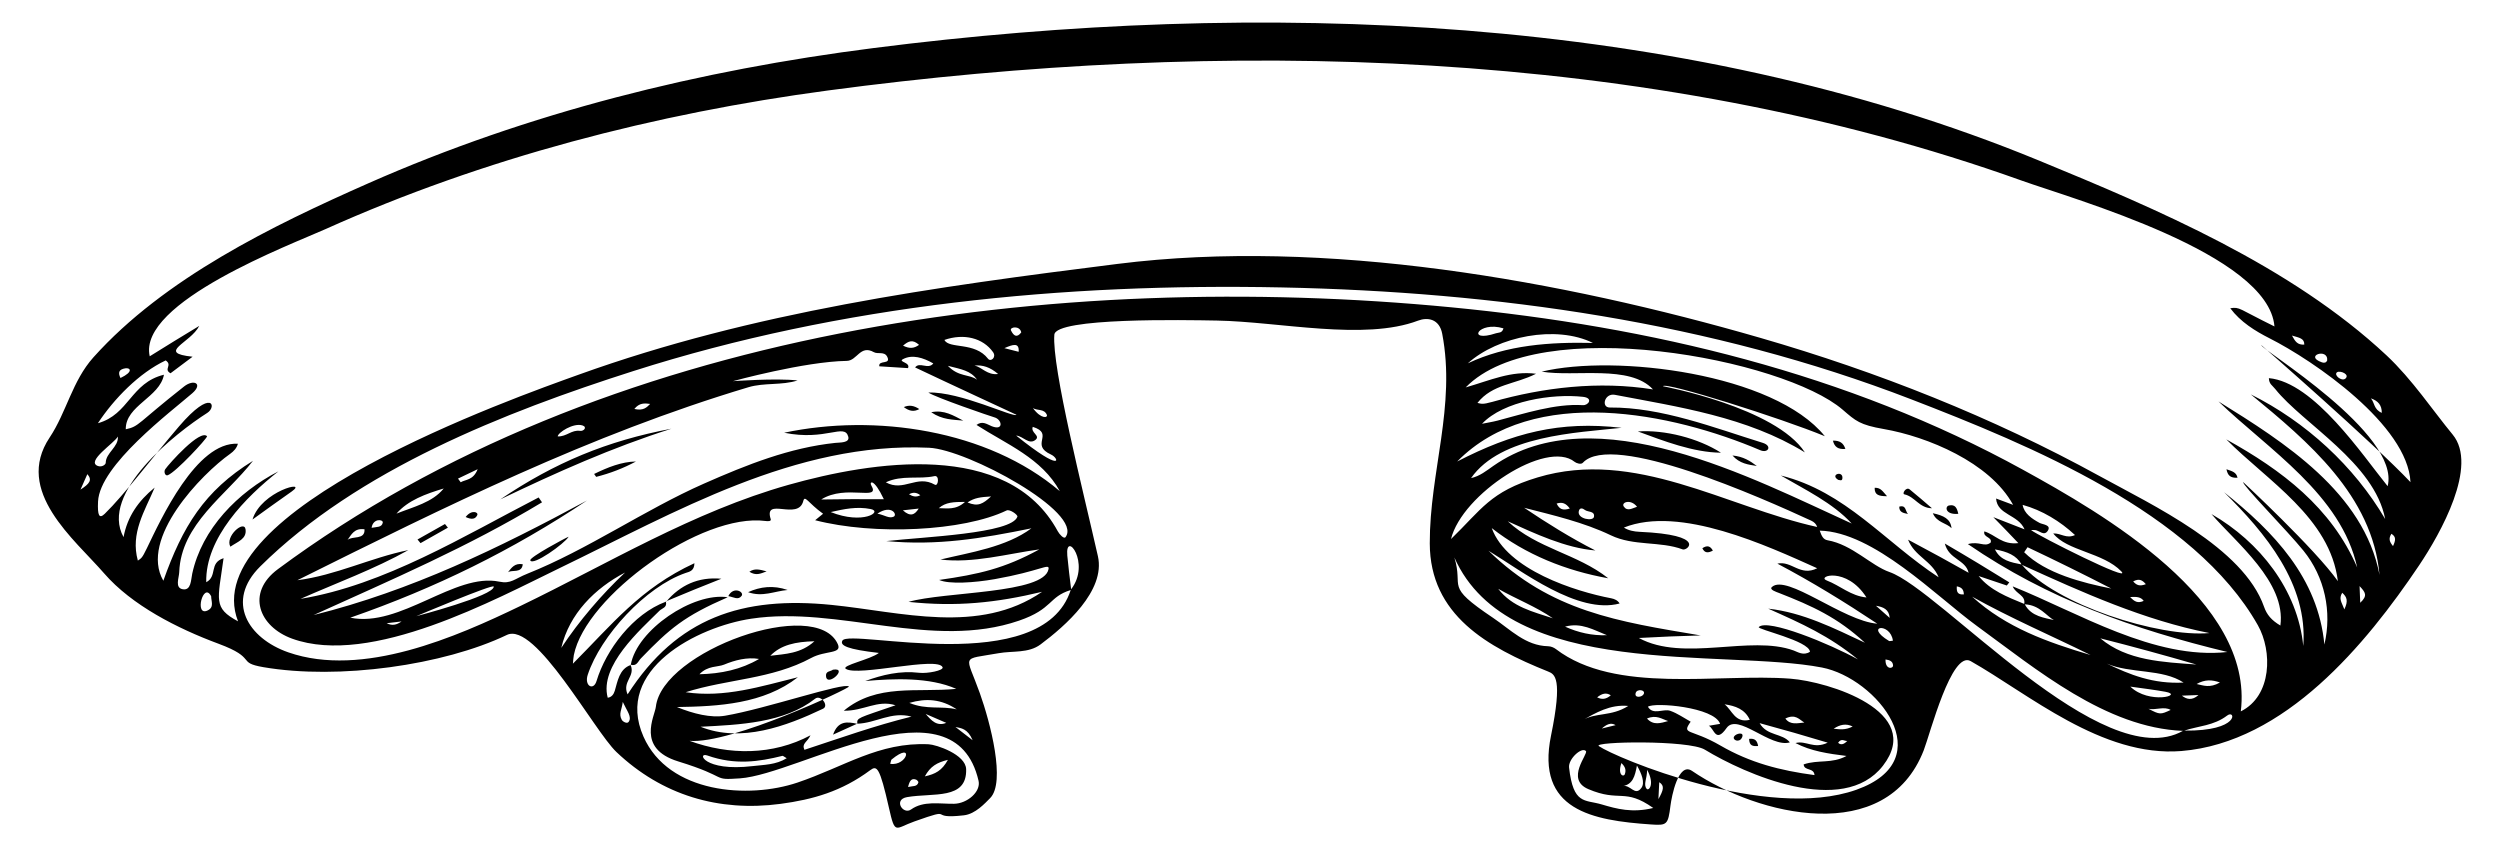 <?xml version="1.0" encoding="utf-8"?>
<!-- Generator: Adobe Illustrator 25.3.1, SVG Export Plug-In . SVG Version: 6.00 Build 0)  -->
<svg version="1.1" id="Layer_1" xmlns="http://www.w3.org/2000/svg" xmlns:xlink="http://www.w3.org/1999/xlink" x="0px" y="0px"
	 viewBox="0 0 824.251 280.327" style="enable-background:new 0 0 824.251 280.327;" xml:space="preserve">
<path d="M207.871,219.158c0.017,0.036,0.024,0.069,0.039,0.105c0.026-0.009,0.049-0.022,0.076-0.031
	C207.94,219.203,207.917,219.188,207.871,219.158z M797.583,186.391
	c7.114-10.589,19.576-32.82,11.058-43.118c-6.441-7.788-13.37-18.226-21.813-26.118
	c-31.628-29.562-75.599-48.179-114.71-64.276C553.698,4.14,414.524-0.287,288.121,15.827
	C230.726,23.144,174.361,37.045,121.334,60.479c-31.58,13.956-67.19,31.308-90.518,57.316
	c-7.004,7.808-8.878,18.098-14.456,26.465c-11.811,17.715,8.217,33.523,17.966,44.768
	c9.154,10.558,24.155,18.177,37.742,23.22c12.962,4.811,5.735,6.162,14.768,7.716
	c24.837,4.27,59.512-0.658,80.282-10.626c9.391-4.507,28.722,31.58,36.128,38.61
	c15.002,14.239,33.704,19.8,54.088,17.088c10.664-1.419,20.177-4.117,29.586-11.108
	c2.207-1.639,3.116-1.093,6.178,12.459c2.04,9.031,1.958,6.725,8.381,4.442
	c14.166-5.037,3.758-0.565,16.331-2.021c3.814-0.441,6.965-4.009,8.613-5.644
	c5.256-5.216,0.07-24.983-3.359-34.593c-4.691-13.149-6.514-10.932,6.204-13.212
	c4.591-0.823,9.826,0.081,13.797-2.886c8.068-6.027,21.499-17.649,18.918-29.091
	c-4.792-21.237-15.234-62.319-14.365-73.033c0.459-5.666,42.923-4.857,53.601-4.659
	c20.739,0.384,48.584,6.739,66.325,0.02c3.118-1.181,7.01-0.62,7.958,4.341
	c4.559,23.846-4.153,45.525-4.105,69.085c0.048,23.663,19.032,34.232,38.99,42.255
	c2.234,0.898,4.894,2.102,0.982,21.167c-5.046,24.591,13.671,27.947,33.022,29.27
	c5.219,0.357,5.579,0.116,6.365-6.194c0.371-2.981,2.573-14.562,7.118-11.462
	c21.735,14.826,64.052,24.991,76.388-6.809c2.104-5.423,9.149-32.962,15.452-29.402
	c18.998,10.731,43.333,31.795,69.493,29.654C753.341,244.82,780.038,212.506,797.583,186.391z
	 M788.98,180.045c-1.126-1.387-1.576-2.401-0.536-4.054
	C790.069,176.98,789.853,178.157,788.98,180.045z M785.278,136.113
	c-2.684-1.123-2.347-3.356-3.597-4.777C784.075,132.163,785.298,133.6,785.278,136.113z
	 M773.618,124.386c-0.85,1.755-3.682-0.138-3.374-1.27
	C770.599,121.807,774.281,123.018,773.618,124.386z M767.276,118.86
	c-0.305,0.684-0.913,0.891-1.707,0.617C759.429,117.353,767.693,114.538,767.276,118.86z
	 M759.727,113.615c-2.271,0.133-2.972-0.999-4.067-2.981
	C758.067,111.35,759.767,111.546,759.727,113.615z M41.345,121.431
	c1.543-0.242,2.841,1.044-1.622,3.199C38.859,122.878,39.141,121.778,41.345,121.431z M38.857,143.926
	c0.294,3.446-3.972,5.351-3.999,8.662c-0.005,0.572-1.257,1.542-2.602,1.044
	C28.213,152.131,37.759,146.059,38.857,143.926z M28.798,156.326c1.709,1.944,0.742,3.151-2.259,5.097
	C27.618,158.962,28.208,157.644,28.798,156.326z M69.626,196.596c-0.033,1.572,1.101,3.588-1.168,4.673
	C63.961,203.422,67.045,191.534,69.626,196.596z M207.273,237.996c-0.517,0.751-1.932-0.06-2.259-0.646
	c-1.127-2.018-0.002-3.287,0.316-5.926C206.758,234.515,208.415,236.337,207.273,237.996z
	 M202.7,227.737c-0.37,1.229-1.076,2.127-2.334,2.306c-2.838-10.537,10.778-22.422,17.063-28.686
	c0.814-0.812,2.613-1.036,2.109-2.976c-10.832,3.994-19.754,15.858-22.858,26.144
	c-1.01,3.347-4.113,1.615-2.905-2.051c4.201-12.753,19.043-28.997,32.27-33.566
	c1.177-0.406,2.864-0.612,2.907-3.217c-17.892,8.271-27.171,20.223-40.066,33.126
	c0.102-0.946,0.137-1.99,0.307-2.838c3.93-19.564,42.168-46.973,63.163-44.21
	c0.686,0.09,2.002,0.191,1.751-0.596c-2.413-7.553,9.063,0.653,10.734-5.984
	c0.529-2.106,1.534,0.601,6.529,4.196c-0.798,0.646-1.497,1.215-2.618,2.134
	c19.469,5.034,48.848,3.665,63.12-3.218c1.059-0.51,3.754,1.458,3.565,2.041
	c-1.818,5.612-31,6.66-43.214,8.058c16.822,1.568,31.372-0.845,47.836-4.211
	c-8.354,6.209-20.161,7.937-30.008,10.293c10.804,1.303,22.005-1.881,32.623-3.349
	c-11.609,6.345-19.966,8.207-33.043,10.077c3.225,1.483,11.642,0.919,18.345-0.268
	c15.018-2.659,18.076-5.402,17.73-3.336c-1.381,8.225-34.219,7.391-46.173,10.835
	c15.727,1.672,28.812,0.338,44.046-3.32c-20.767,14.286-46.513,6.617-69.407,4.318
	c-29.384-2.951-50.932,4.135-67.254,29.496c-1.878-4.229,2.627-5.93,0.995-9.672
	C204.154,220.58,203.605,224.732,202.7,227.737z M185.056,213.606
	c2.644-11.237,11.053-19.637,21.031-24.849C198.343,196.038,190.909,204.725,185.056,213.606z
	 M287.249,160.017c-0.671-1.129,0.723-2.649,4.16,4.579c-7.133-0.066-13.892-0.032-20.664,0.089
	C279.016,159.49,290.48,165.447,287.249,160.017z M308.234,159.808
	c-5.989-3.448-10.275,2.497-16.174-0.79c5.312-2.504,10.991-0.91,16.01-2.036
	C309.843,156.585,309.369,160.461,308.234,159.808z M318.168,165.478
	c-3.042,2.782-5.983,2.074-8.641,2.065C311.753,165.563,314.414,165.492,318.168,165.478z
	 M299.694,162.961c1.257-0.677,2.395-0.717,3.741,0.312C302.142,163.967,301.005,163.751,299.694,162.961
	z M302.896,167.676c-1.243,1.993-2.679,2.873-5.218,0.579
	C299.765,168.018,300.809,167.902,302.896,167.676z M294.657,170.338
	c-1.513,0.714-2.865-0.476-5.382-0.995C293.958,166.224,295.97,169.719,294.657,170.338z
	 M273.886,168.828c4.31-0.977,8.587-1.912,13.185-0.996
	C291.168,168.647,284.559,173.087,273.886,168.828z M318.99,165.661
	c2.285-1.557,4.255-1.765,7.77-1.986C324.089,166.098,322.492,167.158,318.99,165.661z M299.808,231.747
	c5.456-1.592,10.543-1.305,15.633,2.137C310.422,232.64,305.57,234.139,299.808,231.747z
	 M311.982,238.33c-3.138,1.268-4.95-0.816-6.781-2.938
	C307.239,236.265,309.269,237.157,311.982,238.33z M320.68,244.062
	c-2.598-2.024-4.132-3.199-5.668-4.374C316.893,240.064,319.047,240.205,320.68,244.062z
	 M277.745,211.207c-0.927,1.628,1.681,2.889,12.013,4.065c-2.659,2.147-12.524,4.139-10.885,5.251
	c3.897,2.643,30.336-4.224,31.895-0.539c0.46,1.087-5.057,2.15-7.691,1.837
	c-6.349-0.755-12.184,0.665-17.818,2.719c9.464-0.828,21.108-1.343,30.024,2.582
	c-12.915,1.283-26.151-1.864-37.091,7.214c6.631,0.1,11.079-3.697,17.069-1.808
	c-12.533,4.316-12.784,4.083-12.602,6.081c6.132-0.184,11.214-4.133,17.862-2.34
	c-12.109,2.983-23.465,7.061-35.307,10.952c-0.957-2.163,0.92-2.441,2.011-4.794
	c-12.43,6.661-26.818,6.612-39.881,1.832c13.742,1.16,53.026-17.434,52.549-17.908
	c-1.532-1.525-27.434,7.363-40.839,9.625c-4.647,0.784-10.435-0.622-15.862-2.861
	c13.743-0.206,28.567-1.008,39.869-9.83c-12.253,3.031-24.2,6.861-37.001,4.94
	c13.917-4.399,28.334-4.232,41.415-11.303c4.69-2.535,10.245-1.233,8.748-4.558
	c-7.169-15.923-57.903,2.301-59.985,20.666c-0.356,3.138-6.557,13.722,7.344,18.004
	c17.273,5.321,10.732,6.262,20.364,5.596c19.718-1.363,70.711-33.809,78.687,0.817
	c0.823,3.574-3.724,7.513-8.116,7.564c-4.849,0.055-10.042-1.049-14.135,1.877
	c-2.631,1.881-5.96-3.269-1.326-4.073c8.629-1.498,19.791,1.023,19.484-9.202
	c-0.147-4.883-9.848-8.106-12.384-8.225c-16.393-0.775-27.841,7.438-43.243,12.637
	c-16.097,5.434-42.439,3.646-50.758-15.162c-9.788-22.128,17.843-36.207,35.521-38.871
	c28.888-4.353,59.713,10.469,88.307,0.641c11.262-3.871,9.629-7.813,17.032-10.096
	C343.557,223.927,280.108,207.056,277.745,211.207z M259.38,249.99
	c-3.583,2.194-7.513,2.149-11.232,2.592c-16.226,1.931-18.486-4.75-14.921-3.491
	c9.188,3.245,17.001,2.044,24.753,0.111C258.143,249.16,258.443,249.448,259.38,249.99z
	 M230.967,239.611c12.813-0.658,27.598-1.233,37.777-9.244c1.841-1.449,4.676,2.315,2.615,3.297
	C259.203,239.45,244.307,244.987,230.967,239.611z M230.607,222.295
	c2.756-2.905,6.02-2.296,8.109-3.163c3.578-1.486,7.592-2.536,11.544-1.877
	C244.372,220.74,237.665,222.146,230.607,222.295z M253.967,216.21
	c3.506-3.599,8.312-4.634,14.552-4.787C264.01,215.526,258.906,215.594,253.967,216.21z
	 M293.496,251.821c0.292-0.937,0.299-1.276,0.455-1.404C301.556,244.192,299.095,252.753,293.496,251.821z
	 M302.07,257.057c0.28,0.108,0.772,0.696,0.737,0.832c-0.405,1.588-1.776,1.179-3.418,1.589
	C299.893,257.35,300.545,256.472,302.07,257.057z M304.922,255.972
	c1.807-3.294,3.94-4.551,7.602-5.454C310.55,254.105,308.379,255.2,304.922,255.972z M353.156,194.277
	c-0.44-3.69-0.938-7.394-1.269-11.11C351.124,174.591,359.779,185.658,353.156,194.277z
	 M525.19,113.069c-14.008-0.323-28.394,0.624-41.247,6.723
	C493.817,110.871,513.044,107.055,525.19,113.069z M495.69,108.258
	c-0.435,1.633-1.595,1.336-2.427,1.61C483.236,113.175,487.367,105.714,495.69,108.258z
	 M580.378,148.444c2.592,1.103,4.011-1.441,0.809-2.434c-16.106-4.995-33.315-11.771-50.421-11.652
	c-2.988,0.021-1.754-4.839,1.673-4.184c20.815,3.979,43.533,7.252,62.632,18.983
	c-9.624-14.826-46.783-21.816-46.783-21.816c0.375-1.64,38.923,10.503,53.363,16.479
	c-16.729-20.713-69.083-27.133-93.365-21.288c11.034,1.835,29.097-2.409,36.701,5.857
	c-17.859-2.859-36.125-0.665-52.908,4.091c-3.457,0.98-3.743,0.616-4.964,0.359
	c4.947-6.254,12.443-6.082,19.322-9.617c-8.216-1.054-15.119,2.187-23.202,4.506
	c24.206-24.821,104.922-9.338,124.293,7.349c4.329,3.729,5.609,4.993,13.598,6.383
	c14.178,2.467,34.948,10.939,42.596,24.991c-1.72-0.648-3.443-1.292-5.617-2.095
	c0.389,5.473,7.222,5.182,9.394,10.17c-3.705-1.471-6.222-2.456-10.303-4.024
	c3.341,3.406,5.589,5.746,8.257,8.56c-5.427,0.629-7.506-2.742-11.216-3.867
	c-0.508,2.063,2.67,1.774,2.092,3.676c-2.038,1.677-3.669-0.558-7.521,0.514
	c26.438,18.158,54.585,28.055,85.575,35.581c-24.084,2.642-49.168-12.964-70.792-21.639
	c0.988,2.509,4.373,2.914,3.792,5.776c-5.558-2.291-11.186-4.439-15.023-9.185
	c3.102,1.026,6.198,2.068,9.285,3.125c0.271-0.346,0.544-0.691,0.816-1.037
	c-6.677-4.152-13.469-8.263-21.253-12.803c1.329,5.265,6.836,5.265,7.843,9.637
	c-6.197-3.493-12.475-6.946-19.96-10.913c2.189,5.597,7.855,6.907,10.075,12.4
	c-17.823-11.679-30.671-28.271-52.048-33.562c7.878,4.602,17.116,9.029,23.395,15.845
	c-32.523-14.795-84.673-42.39-118.165-19c-2.231,1.558-4.46,3.395-7.338,4.02
	c9.779-14.018,34.753-14.961,49.631-16.578c-20.438-2.385-35.903,1.689-54.208,11.103
	C505.622,126.581,551.369,136.097,580.378,148.444z M521.946,130.84
	c3.443,0.387,1.784,2.863-0.086,2.745c-9.159-0.58-19.264,2.772-28.135,5.093
	c-1.588,0.416-3.401,0.696-5.101,1.044C495.713,132.196,511.802,129.7,521.946,130.84z
	 M699.42,188.407c3.74,3.93-27.25-11.673-29.802-13.649c0.461,0.002,0.937-0.042,1.382,0.01
	c1.415,0.164,2.959,2.119,4.175,0.193c1.219-1.927-1.76-2.037-2.723-2.555
	c-2.529-1.363-5.12-3.094-5.591-5.953c6.432,1.775,12.383,5.405,17.268,9.951
	c-2.903,1.315-4.509-0.619-7.179-0.533C681.378,181.645,693.48,182.165,699.42,188.407z
	 M703.308,191.695c1.971-1.057,3.025-0.449,4.176,0.909
	C705.319,193.443,704.346,192.852,703.308,191.695z M706.772,198.117
	c-1.963,0.885-3.041,0.236-4.468-1.279C704.609,196.68,705.948,196.893,706.772,198.117z M728.466,208.724
	c-16.759,1.477-50.759-9.4-61.833-22.49C686.46,195.274,706.942,204.495,728.466,208.724z
	 M667.37,182.079c0.369-0.554,0.74-1.108,1.111-1.661c9.279,4.38,18.497,8.931,27.62,13.629
	C686.672,192.165,674.47,189.106,667.37,182.079z M666.488,186.098
	c-3.444-0.693-6.947-1.266-8.756-4.962C661.774,181.865,664.86,183.089,666.488,186.098z
	 M724.225,225.519c2.745-1.556,5.038-1.442,7.692-0.505C728.538,226.971,726.419,225.975,724.225,225.519z
	 M724.853,229.152c-2.107,1.865-3.862,1.485-5.492,0.205
	C721.188,229.282,723.019,229.214,724.853,229.152z M689.274,215.965
	c-14.298-4.26-27.785-9.01-39.057-19.238C662.902,203.811,676.255,209.544,689.274,215.965z
	 M667.574,199.251c4.835,0.188,7.188,3.894,9.581,5.181
	C674.345,203.719,669.691,203.337,667.574,199.251z M692.483,210.462
	c10.6,2.685,21.171,5.569,31.668,8.631C713.329,218.289,701.302,217.909,692.483,210.462z
	 M719.922,225.043c-10.029,0.527-17.735-2.597-25.304-6.248C702.365,222.145,712.92,220.429,719.922,225.043z
	 M713.924,228.077c6.334,1.143-5.44,4.243-11.553-1.698
	C707.122,227.029,710.561,227.47,713.924,228.077z M715.669,234.068
	c-3.386,1.579-3.574,1.575-7.311-0.378C710.602,234.237,713.534,232.771,715.669,234.068z
	 M647.483,195.971c-1.998,0.168-2.456-0.741-2.321-2.654
	C647.003,193.67,647.423,194.594,647.483,195.971z M478.399,177.717
	c3.611-14.791,31.482-32.987,40.773-25.434c0.527,0.428,2.071,0.963,2.689,0.293
	c9.635-10.449,59.063,11.6,75.291,19.085c0.972,0.448,1.678,1.126,1.971,2.089
	c-30.107-6.682-60.142-25.961-92.133-16.362C491.29,162.099,488.468,167.979,478.399,177.717z
	 M618.947,205.633c-11.228-0.872-29.88-16.543-34.744-12.103c-0.972,0.887,1.43,1.62,2.399,1.999
	c10.924,4.278,19.276,8.064,28.264,16.386c-10.152-4.77-20.535-10.003-31.877-11.239
	c11.289,5.032,19.986,8.929,29.583,16.741c-9.188-5.103-29.779-13.567-32.695-10.686
	c-0.763,0.754,16.56,4.519,16.873,8.156c-2.117,1.393-4.052,0.066-5.34-0.405
	c-14.327-5.248-36.301,3.902-51.09-4.139c7.259-0.403,13.8-0.662,20.38-0.838
	c-27.379-4.587-49.381-7.889-69.95-27.932c11.085,6.744,29.5,21.097,43.239,17.398
	c-0.598-1.009-1.634-1.498-2.763-1.712c-11.752-2.229-34.462-9.374-39.394-23.147
	c11.163,8.764,24.499,14.072,38.404,16.548c-10.221-8.101-23.496-9.778-33.131-18.792
	c8.905,4.025,19.003,8.809,28.889,9.623c-8.094-4.112-15.827-8.935-23.484-14.078
	c9.527,2.447,19.706,4.803,28.571,9.071c7.556,3.637,16.232,1.865,23.73,4.664
	c1.404,0.523,8.356-4.805-14.292-5.809c-1.747-0.077-3.595-0.411-5.124-1.401
	c18.484-7.394,47.257,6.022,63.738,13.416c-5.637,2.823-8.418-2.589-13.129-1.522
	C597.497,191.916,608.113,198.443,618.947,205.633z M615.379,196.982
	c-5.198-0.498-8.645-3.894-13.099-5.595C598.715,190.024,608.78,186.645,615.379,196.982z
	 M618.508,199.724c2.347,0.373,4.333,1.156,4.522,3.998
	C621.535,202.388,620.028,201.055,618.508,199.724z M624.094,211.233
	c-0.716,0.063-1.09,0.207-1.273,0.096C614.425,206.235,623.266,205.118,624.094,211.233z
	 M529.824,209.431c-4.941,0.186-9.481-0.876-13.823-2.822
	C521.32,205.123,525.461,207.727,529.824,209.431z M511.984,203.851
	c-6.467-2.165-13.329-3.631-18.019-9.714C499.963,197.539,506.366,199.976,511.984,203.851z
	 M513.221,166.021c1.852-0.569,3.028-0.138,4.352,1.641
	C515.167,168.433,514.102,167.823,513.221,166.021z M520.504,168.671
	c0.242-1.543,1.431-1.021,1.982-0.575c1.021,0.829,3.396,0.278,3.044,2.306
	C525.262,171.947,520.119,171.125,520.504,168.671z M539.733,167.084
	c-1.647,0.512-3.233,1.639-4.392-0.108C534.443,165.622,537.631,164.378,539.733,167.084z M528.066,265.216
	c-5.597-1.657-9.344,0.176-10.741-12.149c-0.323-2.844,4.203-6.947,5.556-5.439
	c0.853,0.95-6.893,9.271,0.778,12.54c10.471,4.463,11.871-0.511,21.416,6.221
	C538.104,268.093,533.06,266.694,528.066,265.216z M536.836,232.752
	c-5.681,3.592-10.696,2.043-15.23,4.773C526.144,235.048,530.791,232.169,536.836,232.752z
	 M526.579,229.915c1.618-1.301,3.025-1.655,4.503-0.669C529.516,230.58,528.135,230.713,526.579,229.915
	z M532.665,239.081c-1.522,0.368-3.038,0.74-4.549,1.116
	C529.568,238.914,531.067,238.064,532.665,239.081z M534.57,251.582
	c1.294,1.223,1.607,2.275,1.148,3.641C535.354,256.306,533.214,255.59,534.57,251.582z
	 M539.701,252.391c1.511,2.649,2.76,5.674,1.436,7.422c-2.167,2.864-3.611-1.364-6.21-0.596
	C538.355,258.616,539.043,255.924,539.701,252.391z M543.052,253.806
	c2.63,4.775,0.539,7.098-0.15,6.264C541.72,258.641,543.057,256.736,543.052,253.806z
	 M546.778,263.47c0.14-2.622,0.2-3.887,0.278-5.578C548.909,259.087,548.433,260.498,546.778,263.47
	z M612.047,260.384c-29.494,10.476-79.571-10.644-84.917-14.402c-2.141-1.505,29.607-2.067,34.949,1.182
	c13.19,8.021,45.532,22.379,58.739,5.284c13.834-17.905-17.942-27.731-30.535-28.689
	c-23.911-1.818-57.673,5.24-77.307-9.759c-0.68-0.519-1.653-0.914-2.551-0.935
	c-7.514-0.172-12.393-5.487-18.195-9.381c-16.292-10.932-9.529-9.542-12.728-19.88
	c18.034,40.633,88.681,30.011,121.165,36.272C618.793,223.569,640.265,250.361,612.047,260.384z
	 M539.301,228.42c0.439-1.376,3.339-1.021,2.63,0.415
	C541.392,229.928,538.708,230.276,539.301,228.42z M567.118,238.657
	c-1.408,0.235-2.561,0.431-3.713,0.63c1.776,0.911,2.216,5.908,5.843,0.745
	c3.611-5.142,14.506,6.653,20.866,4.726c-2.474-3.105-7.503-2.025-9.97-6.336
	c7.924,2.15,14.888,4.152,22.452,6.435c-4.677,2.231-7.067-0.817-10.632,0.123
	c5.007,2.652,10.798,3.523,16.829,4.258c-4.926,2.667-9.281,1.122-14.129,2.782
	c0.172,2.26,3.365,0.965,3.581,3.53c-11.311-1.506-21.192-4.056-30.999-9.732
	c-9.998-5.788-12.924-3.419-9.833-7.874c-2.215-1.231-4.319-2.736-6.728-3.586
	c-2.297-0.811-5.656,1.559-7.371-1.34C545.385,231.431,565.286,233.125,567.118,238.657z
	 M568.593,232.21c3.553,0.519,6.699,1.585,8.314,5.115C572.009,238.501,571.105,234.129,568.593,232.21z
	 M588.635,236.896c3.345-1.636,4.586,0.354,6.262,1.323C592.694,238.397,590.254,239.157,588.635,236.896
	z M604.556,240.26c2.054-1.361,4.073-1.833,6.269-0.729
	C608.351,240.801,606.494,240.448,604.556,240.26z M609.047,244.291
	c-1.202,1.23-2.174,1.4-3.023,0.599C607.201,243.206,608.101,244.417,609.047,244.291z
	 M549.985,237.729c-2.436,0.683-4.879,1.528-6.972-0.831
	C546.076,235.567,547.922,237.077,549.985,237.729z M621.66,217.423
	c1.552,0.206,2.399,0.719,2.479,1.949C624.215,220.562,621.5,220.849,621.66,217.423z
	 M622.963,188.599c-6.071-2.109-12.288-9.052-20.434-10.477c-1.482-0.259-1.96-1.508-2.565-3.173
	c17.857,0.425,38.399,21.654,51.847,31.448c19.526,14.221,42.531,33.585,67.906,34.57
	C693.284,255.909,639.707,194.416,622.963,188.599z M720.174,240.879
	c4.692-1.553,9.714-1.589,14.125-4.969C737.098,233.764,738.668,241.112,720.174,240.879z
	 M738.79,234.54c4.508-36.485-45.75-65.318-71.785-79.643
	c-57.9-31.858-122.939-47.237-188.309-53.56c-130.124-12.586-279.885,6.889-387.064,86.304
	c-10.642,7.885-6.215,18.966,4.674,22.922c25.946,9.427,67.28-13.156,88.267-23.296
	c37.829-18.277,77.679-41.674,121.765-39.643c12.552,0.578,50.962,21.314,44.973,29.468
	c-0.533,0.726-2.029-0.953-2.559-1.932c-16.489-30.424-61.573-22.964-88.665-15.342
	c-31.582,8.886-59.673,26.051-88.506,39.966c-21.047,10.157-52.059,23.818-76.536,15.288
	c-13.279-4.628-20.844-16.832-9.222-28.342c32.132-31.821,80.605-50.867,123.005-64.399
	c68.674-21.918,142.029-29.052,213.869-27.565c70.398,1.457,141.412,11.399,207.355,36.855
	c39.121,15.102,93.424,37.445,114.377,74.533C749.217,214.627,749.135,229.425,738.79,234.54z
	 M279.676,143.984c0.553,2.084-2.787,1.88-4.265,2.036c-15.04,1.583-29.034,7.129-43.318,13.43
	c-19.514,8.608-38.4,21.792-58.19,29.688c-4.296,1.714-5.432,3.449-9.283,2.637
	c-14.635-3.085-32.663,15.283-49.136,11.874c28.077-9.756,53.324-22.153,78.056-38.644
	c-29.183,15.759-57.836,29.7-90.154,37.782c25.823-11.711,50.894-22.435,75.32-37.174
	c-0.372-0.535-0.745-1.069-1.117-1.604c-24.673,12.719-50.795,28.859-78.514,33.435
	c11.758-5.198,24.464-9.844,35.558-16.079c-12.373,2.511-24.042,8.361-36.591,9.934
	c48.952-24.352,96.24-47.906,148.724-63.633c5.201-1.559,10.998-0.557,16.197-2.23
	c-7.157-0.814-21.337,0.24-21.337,0.24c-0-0,23.606-6.48,37.556-6.691
	c3.421-0.052,4.429-5.412,8.931-2.873c1.312,0.739,3.439-0.338,4.382,1.469
	c1.459,2.792-2.96,0.963-2.587,3.192c3.186,0.187,6.366,0.388,9.453,0.598
	c0.929-1.928-3.355-2.031-1.676-2.94c3.046-1.65,6.635-0.535,10.025,1.393
	c-1.686,2.168-4.537-0.691-5.997,1.323c9.605,4.581,33.408,15.603,33.408,15.603
	c-0.66,1.145-18.635-7.719-29.041-7.326c2.192,1.561,20.726,7.901,21.754,8.172
	c2.556,0.672,3.2,4.535-0.835,2.941c-1.555-0.614-3.058-1.914-5.051-0.437
	c9.894,6.372,21.549,10.96,27.469,21.839c-23.821-20.286-61.047-25.617-90.891-19.266
	C272.383,145.482,278.458,139.394,279.676,143.984z M137.252,203.156c0,0,25.489-10.781,25.54-9.757
	C162.942,196.44,137.252,203.156,137.252,203.156z M132.399,204.888c-1.649,1.146-3.045,1.512-4.92,0.589
	C128.931,205.298,130.382,205.123,132.399,204.888z M114.578,178.023
	c1.282-1.784,2.25-3.98,5.6-3.515C120.409,178.104,116.107,176.61,114.578,178.023z
	 M122.515,174.022c0.46-3.223,3.926-2.852,3.682-1.687
	C125.86,173.936,124.271,173.671,122.515,174.022z M130.712,169.345
	c3.832-4.413,9.632-6.504,15.582-8.289C142.545,165.68,136.335,167.095,130.712,169.345z
	 M151.001,157.796c1.701-0.821,3.402-1.641,6.485-3.101c-1.467,3.727-4.025,3.344-5.594,4.312
	C151.595,158.602,151.298,158.199,151.001,157.796z M183.878,143.89c0.018-1.235,5.208-4.618,8.204-3.61
	c1.61,0.541,0.391,1.948-0.818,1.773C188.422,141.642,186.845,143.99,183.878,143.89z M209.144,134.837
	c1.602-2.02,3.352-1.941,5.217-1.663C213.232,134.312,212.163,135.517,209.144,134.837z
	 M297.733,113.96c1.8-1.565,3.219-2.136,5.276-0.256C301.381,114.862,299.932,115.057,297.733,113.96
	z M325.755,118.279c-4.375-5.68-12.826-3.134-14.393-6.2c6.391-2.233,12.732-0.667,16.049,4.025
	C328.616,117.809,326.647,119.437,325.755,118.279z M329.085,123.307
	c-3.593,0.467-5.333-2.259-7.784-2.787C323.99,120.289,326.387,121.005,329.085,123.307z
	 M322.135,125.198c-2.505-1.898-6.052-0.816-9.622-4.589
	C316.979,121.768,320.03,122.17,322.135,125.198z M346.526,149.866
	c2.665,1.215,4.273,6.405-11.5-6.251c2.264,0.111,4.204,3.202,6.396,1.391
	c1.701-1.406-1.733-2.341-0.91-4.271C347.819,143.045,339.389,146.611,346.526,149.866z
	 M340.552,134.545c1.5,0.932,3.672,0.141,4.582,2.194C345.589,137.766,343.294,138.306,340.552,134.545z
	 M333.322,108.944c-0.547-1.124,2.915-1.749,3.388,0.648
	C335.309,111.444,334.237,110.826,333.322,108.944z M335.847,115.985
	c-1.136-0.293-2.271-0.585-4.703-1.199C333.948,113.561,336.117,112.825,335.847,115.985z
	 M759.386,212.979c-1.821-18.513-14.436-34.41-30.264-43.49c8.153,9.509,24.667,22.416,22.725,36.75
	c-2.961-1.74-4.481-3.589-5.385-6.167c-6.854-19.542-36.78-33.519-54.372-43.187
	c-35.227-19.36-73.089-34.314-111.668-45.481c-65.709-19.019-143.512-32.995-211.938-24.398
	c-60.235,7.568-120,15.764-177.65,36.507c-20.918,7.527-126.679,44.783-112.349,81.341
	c-8.308-4.475-6.679-6.861-4.773-20.822c-4.891,1.583-1.932,5.947-5.715,7.922
	c-0.343-14.597,13.088-28.128,23.802-36.552c-13.424,6.915-25.221,18.965-28.421,33.742
	c-0.441,2.036-0.333,5.582-3.081,5.14c-2.742-0.442-1.272-3.722-1.204-5.64
	c0.563-15.899,15.494-25.323,24.317-36.71c-16.117,9.924-23.242,21.77-29.553,39.538
	c-8.038-13.885,12.59-35.176,22.036-41.85c1.16-0.819,2.178-1.894,2.538-3.322
	c-13.69-0.753-25.444,25.002-30.008,34.462c-1.67,3.461-1.827,3.228-2.973,4.073
	c-2.51-9.041,2.265-16.339,5.544-24.08c-5.438,4.433-9.016,9.637-10.259,16.336
	c-8.051-14.535,17.222-34.36,27.619-40.969c3.186-2.025,1.602-8.28-9.321,4.45
	c-8.912,10.386-18.098,22.597-24.471,28.796c-1.845,1.794-2.454,0.669-2.239-4.004
	c0.552-12.013,23.959-29.535,31.074-35.711c3.626-3.148,0.521-4.775-2.707-2.232
	c-15.577,12.272-14.734,13.158-19.226,14.111c-0.111-7.837,11.181-10.481,12.59-17.987
	C43.087,126.219,42.552,136.672,32.278,139.535c5.274-8.016,13.583-16.585,22.352-20.704
	c2.371,1.608-0.845,2.872,1.585,4.238c2.136-1.616,4.398-3.315,7.281-5.46
	c-12.147-1.28-0.667-4.485,2.203-10.166c-5.45,3.286-10.876,6.618-16.335,10.029
	c-4.077-17.789,46.817-36.932,57.898-41.909c52.424-23.544,108.876-38.127,165.736-45.734
	C401.888,12.589,543.003,15.301,666.526,59.536c17.159,6.145,81.401,24.132,83.365,48.093
	c-11.985-5.877-11.32-6.484-14.574-6.001c3.355,4.516,8.273,7.547,12.927,9.898
	c14.609,7.377,45.578,28.642,46.497,47.442c-11.868-12.611-49.173-45.17-49.173-45.17
	c-0.624,1.081,46.064,29.161,41.637,46.497c-8.244-10.161-24.237-34.263-39.154-35.62
	c0.059,1.959,1.089,2.317,2.113,3.607c9.017,11.364,32.723,24.324,36.227,42.844
	c-10.242-17.468-26.169-32.073-44.301-41.093c18.851,15.499,40.106,33.336,42.439,59.512
	c-5.179-27.13-31.398-43.736-53.1-57.197c16.5,15.874,40.514,30.754,45.743,54.76
	c-8.507-19.799-24.9-32.14-43.164-42.244c13.567,13.688,34.228,25.842,36.789,46.744
	c-7.551-10.677-31.203-32.648-31.203-32.648c-0.617,0.668,14.492,15.968,19.863,22.609
	c7.011,8.668,9.453,20.072,6.892,30.941c-2.077-21.996-16.702-37.18-33.073-50.233
	C746.883,175.684,760.994,192.598,759.386,212.979z M772.934,200.914
	c-0.877-2.365-1.943-3.462-0.702-5.476C773.739,196.82,774.303,198.008,772.934,200.914z
	 M778.167,198.737c-0.065-1.938-0.111-3.172-0.218-5.502
	C779.837,195.251,780.744,196.335,778.167,198.737z M219.521,198.283
	c0.011,0.037,0.008,0.063,0.017,0.099c0.037-0.006,0.075-0.018,0.112-0.024
	C219.598,198.328,219.572,198.313,219.521,198.283z M54.479,154.704
	c-0.555,0.806-0.05,2.34,0.862,1.971c2.759-1.116,12.785-11.933,12.937-12.834
	C66.021,141.332,55.704,152.925,54.479,154.704z M83.248,171.289c4.28-3.106,8.594-6.192,12.941-9.251
	C101.876,158.036,86.141,161.839,83.248,171.289z M75.955,180.243c2.411-1.665,5.446-2.556,5.005-5.719
	C80.508,171.28,74.076,176.924,75.955,180.243z M734.063,154.71c0.422,2.026,1.224,2.903,3.64,2.813
	C737.355,155.689,735.946,155.36,734.063,154.71z M164.955,164.643
	c18.515-8.887,36.836-17.082,56.42-23.299C200.14,145.358,182.923,152.502,164.955,164.643z
	 M174.833,184.751c0.799,1.986,11.309-5.513,12.658-7.797
	C186.567,177.269,174.443,183.781,174.833,184.751z M195.879,156.265
	c0.227,0.32,0.453,0.64,0.679,0.959c4.593-1.156,8.964-2.845,13.114-5.067
	C204.944,152.231,200.413,154.057,195.879,156.265z M307.026,135.916
	c3.705,2.552,7.174,2.408,10.555,2.757C314.418,137.063,311.259,134.999,307.026,135.916z
	 M137.653,177.871c0.332,0.401,0.663,0.802,0.994,1.203c2.995-1.715,6.003-3.416,9.024-5.102
	c-0.321-0.401-0.643-0.802-0.964-1.204C143.678,174.456,140.658,176.157,137.653,177.871z
	 M167.479,188.669c1.354-0.917,4.598,0.462,4.872-2.642C169.712,185.585,168.683,187.143,167.479,188.669
	z M153.52,170.462c1.998,0.919,3.174,0.727,3.819-0.594
	C157.844,168.834,155.473,167.904,153.52,170.462z M303.1,134.875
	c-1.73-1.132-3.259-1.458-5.121-0.661C299.823,135.601,301.335,135.825,303.1,134.875z
	 M567.404,149.259c-7.483-4.784-18.554-7.627-27.409-7.013
	C548.534,145.381,558.174,149.156,567.404,149.259z M627.835,162.974
	c3.575,0.777,4.893,4.54,9.137,4.602c-2.423-2.087-4.852-4.19-7.362-6.229
	C628.432,160.39,627.031,162.799,627.835,162.974z M637.256,169.206
	c1.295,3.122,4.519,3.199,6.165,4.939C643.104,171.061,640.807,169.98,637.256,169.206z M579.223,153.631
	c-2.189-1.645-4.477-3.135-8.028-3.454C573.59,152.883,576.428,153.191,579.223,153.631z
	 M645.655,169.404c-0.453-1.933-1.006-3.19-3.086-2.742
	C641.175,166.962,641.337,169.815,645.655,169.404z M608.424,148.015
	c-0.643-1.97-1.833-2.774-4.115-2.739C604.857,147.422,606.046,148.196,608.424,148.015z
	 M606.079,158.22c0.509,0.025,1.246,0.493,1.358-0.495
	C607.748,154.987,603.154,156.487,606.079,158.22z M626.185,167.045
	c-0.056,1.918,1.491,2.131,2.892,2.4C628.139,168.637,628.552,166.37,626.185,167.045z
	 M622.156,163.601c-1.382-1.508-2.046-2.875-4.081-2.78C618.016,163.273,619.526,163.585,622.156,163.601z
	 M207.873,219.159c-0.002-0.002,0.114,0.073,0.114,0.073c-0.008-0.017-0.009-0.038-0.016-0.055
	C207.935,219.168,207.909,219.17,207.873,219.159z M211.28,217.095
	c9.622-9.964,14.327-13.938,28.642-20.18c-11.405-1.732-29.928,10.756-31.952,22.262
	C209.979,219.719,210.359,218.049,211.28,217.095z M219.829,198.157
	c-0.1,0.042-0.2,0.084-0.3,0.127c-0.007-0.003,0.123,0.073,0.123,0.073
	C219.71,198.288,219.77,198.224,219.829,198.157z M219.829,198.157
	c5.954-2.509,11.955-4.96,18.009-7.345C230.07,190.098,224.23,193.064,219.829,198.157z
	 M259.688,194.521c-4.708-1.641-9.047-1.1-13.046,0.72
	C251.424,196.949,255.353,194.887,259.688,194.521z M244.497,196.472
	c0.993-1.326-2.698-3.322-4.374,0.07C241.859,196.851,243.377,197.967,244.497,196.472z
	 M252.751,188.381c-2.445-0.676-4.029-1.032-5.683,0.132
	C249.259,189.853,250.609,189.194,252.751,188.381z M561.266,180.746
	c0.732,1.613,1.85,1.652,3.467,0.787C563.926,180.066,562.917,179.652,561.266,180.746z
	 M282.597,238.611c-0.015,0.007-0.03,0.013-0.044,0.02c0.029,0.007,0.059,0.013,0.088,0.019
	c0.009,0.007-0.001-0.002-0.011-0.011c0.014,0.012,0.021,0.017,0.035,0.029
	c-0.002-0.02-0.003-0.039-0.005-0.059c-0.02,0.001-0.04,0.003-0.061,0.004
	C282.599,238.613,282.598,238.612,282.597,238.611z M274.659,242.212
	c3.167-1.46,5.528-2.525,7.894-3.581C279.385,237.931,276.302,237.549,274.659,242.212z
	 M274.611,220.802c-0.726,0.646-2.601,0.324-2.246,2.364
	C272.943,226.484,279.821,219.965,274.611,220.802z M579.657,245.961
	c-0.313-1.764-1.029-2.587-2.978-2.352C576.744,245.952,577.933,246.084,579.657,245.961z
	 M574.36,243.116c0.861-1.962-2.09-1.315-2.652-0.249C571.095,244.029,573.51,245.049,574.36,243.116
	z"/>
</svg>

